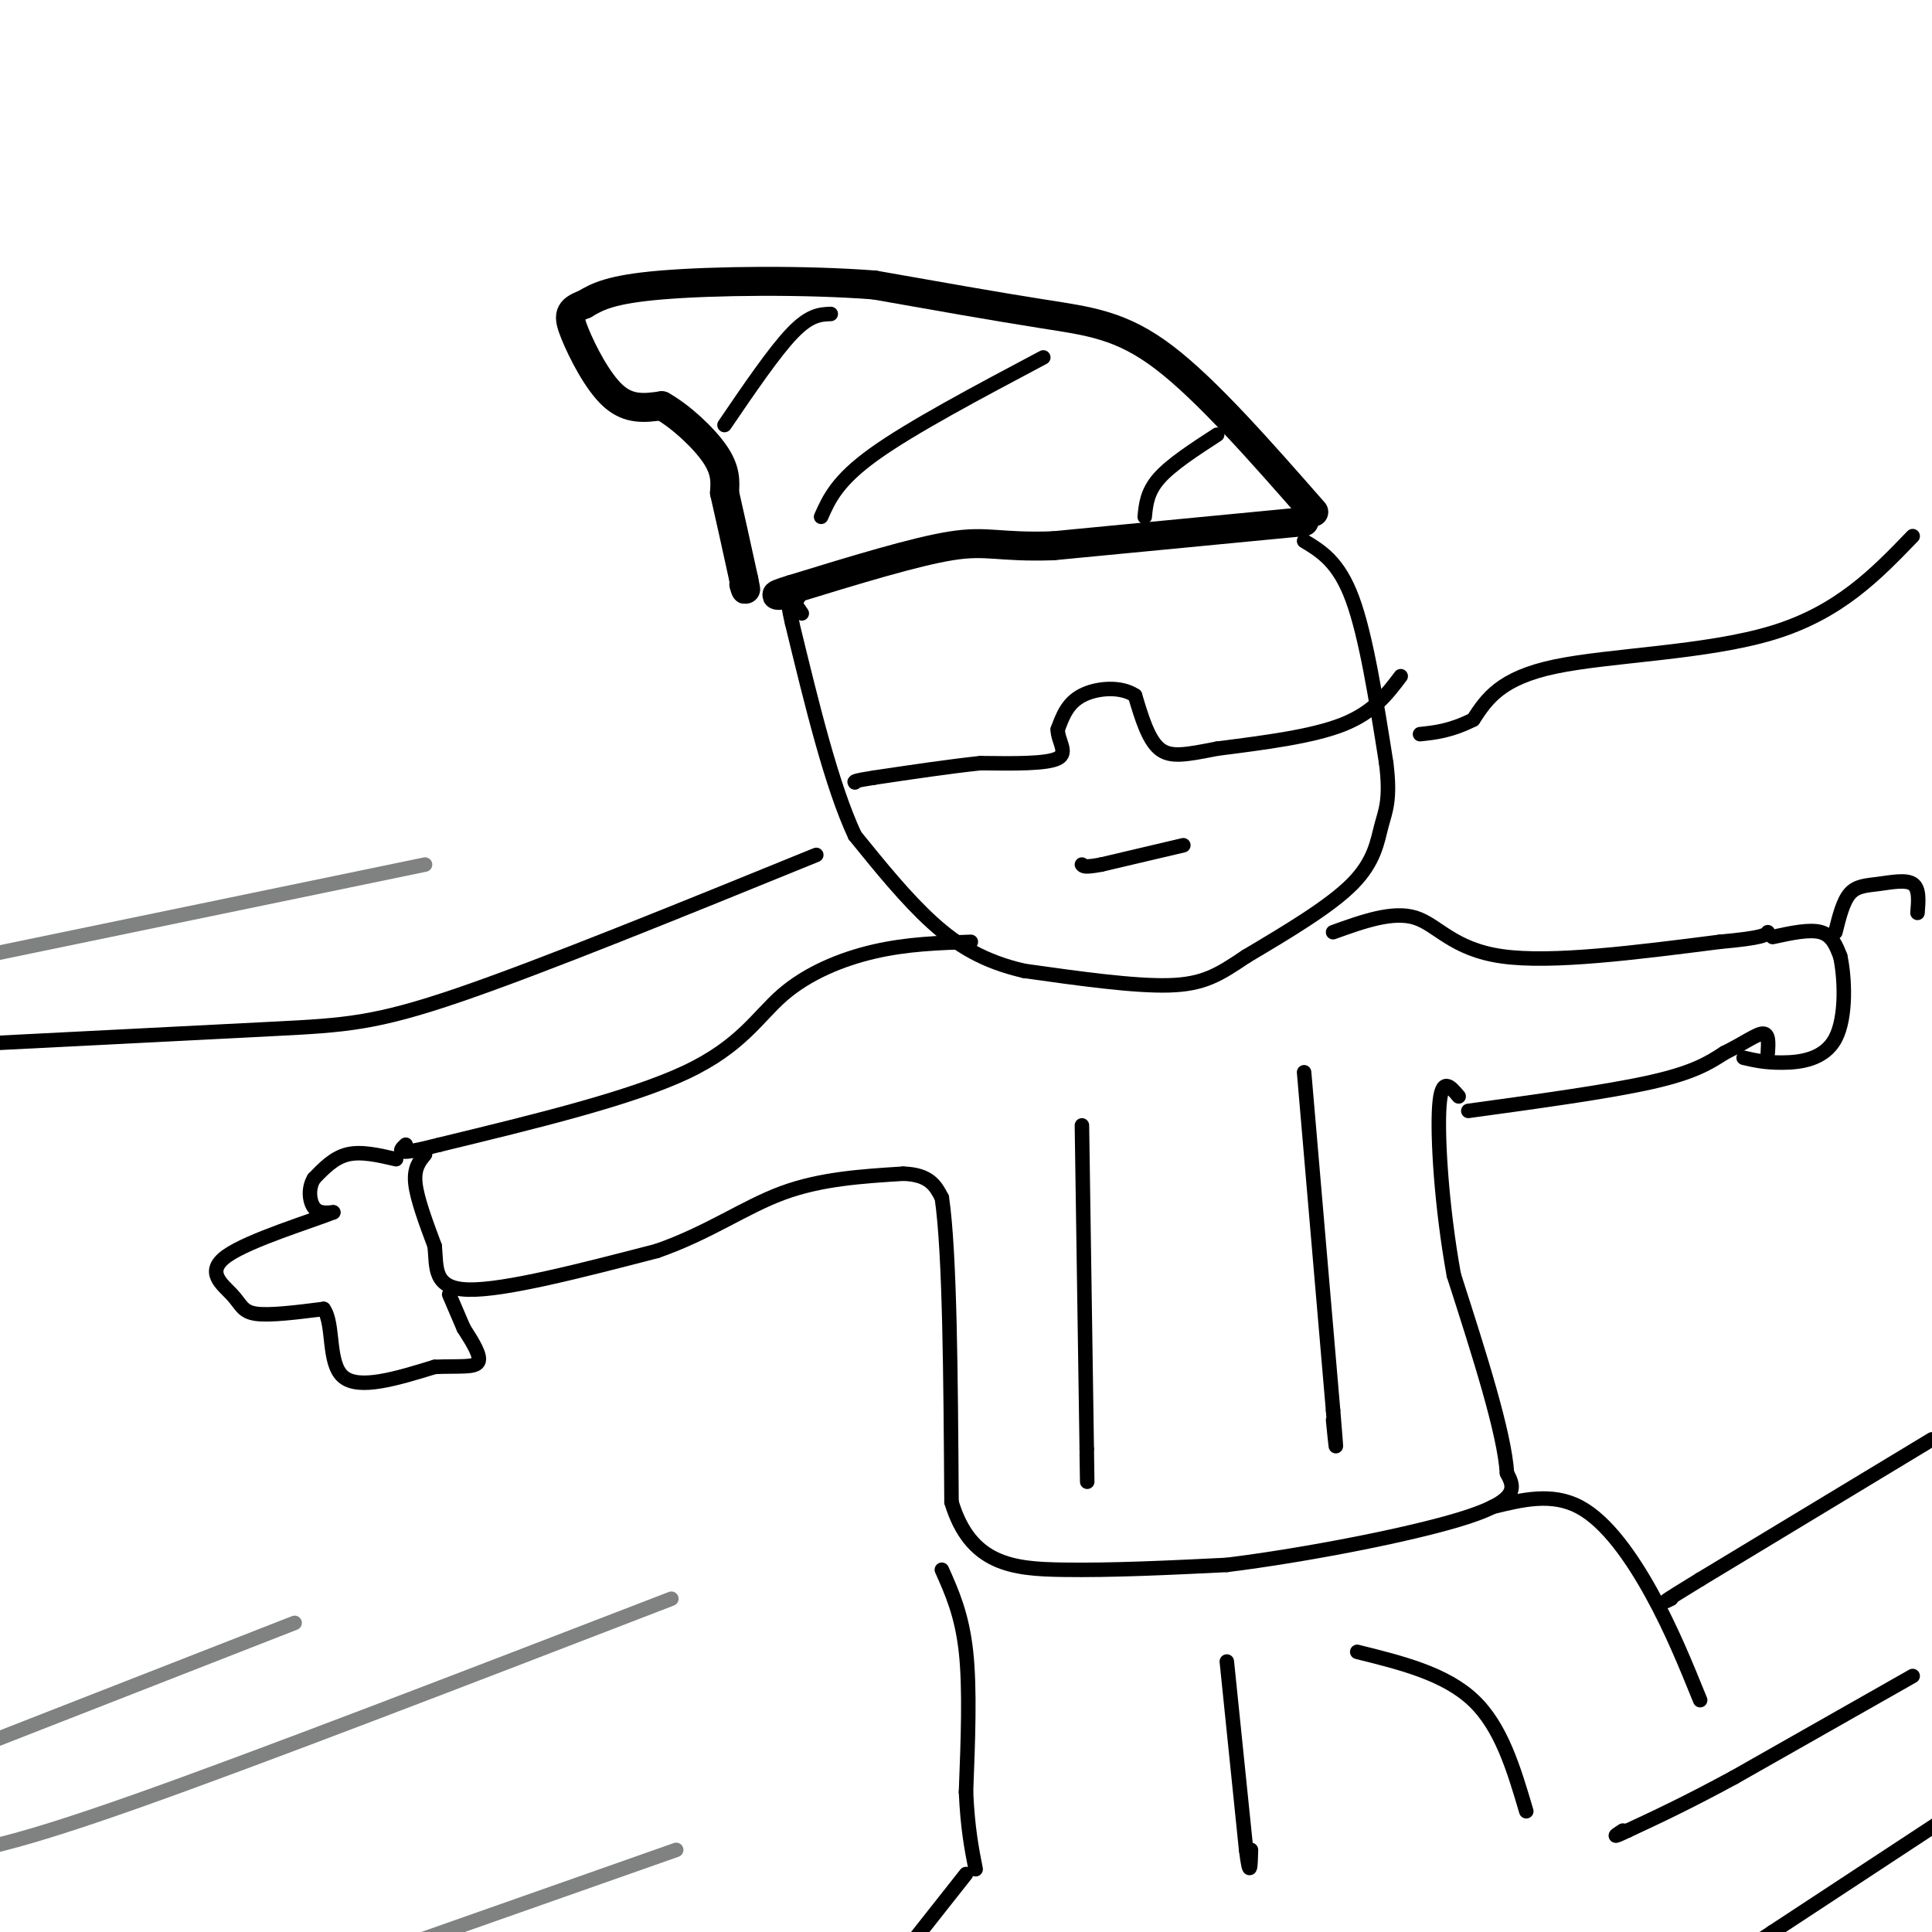 <svg viewBox='0 0 400 400' version='1.1' xmlns='http://www.w3.org/2000/svg' xmlns:xlink='http://www.w3.org/1999/xlink'><g fill='none' stroke='#000000' stroke-width='6' stroke-linecap='round' stroke-linejoin='round'><path d='M270,108c0.000,0.000 -52.000,5.000 -52,5'/><path d='M218,113c-11.289,0.378 -13.511,-1.178 -21,0c-7.489,1.178 -20.244,5.089 -33,9'/><path d='M164,122c-5.500,1.667 -2.750,1.333 0,1'/><path d='M272,106c-11.089,-12.644 -22.178,-25.289 -31,-32c-8.822,-6.711 -15.378,-7.489 -25,-9c-9.622,-1.511 -22.311,-3.756 -35,-6'/><path d='M181,59c-14.511,-1.111 -33.289,-0.889 -44,0c-10.711,0.889 -13.356,2.444 -16,4'/><path d='M121,63c-3.286,1.226 -3.500,2.292 -2,6c1.500,3.708 4.714,10.060 8,13c3.286,2.940 6.643,2.470 10,2'/><path d='M137,84c3.911,2.178 8.689,6.622 11,10c2.311,3.378 2.156,5.689 2,8'/><path d='M150,102c1.000,4.333 2.500,11.167 4,18'/><path d='M154,120c0.667,3.167 0.333,2.083 0,1'/></g>
<g fill='none' stroke='#000000' stroke-width='3' stroke-linecap='round' stroke-linejoin='round'><path d='M172,65c-2.167,0.083 -4.333,0.167 -8,4c-3.667,3.833 -8.833,11.417 -14,19'/><path d='M216,74c-13.667,7.250 -27.333,14.500 -35,20c-7.667,5.500 -9.333,9.250 -11,13'/><path d='M252,90c-4.750,3.083 -9.500,6.167 -12,9c-2.500,2.833 -2.750,5.417 -3,8'/><path d='M270,112c3.583,2.167 7.167,4.333 10,12c2.833,7.667 4.917,20.833 7,34'/><path d='M287,158c0.952,7.667 -0.167,9.833 -1,13c-0.833,3.167 -1.381,7.333 -6,12c-4.619,4.667 -13.310,9.833 -22,15'/><path d='M258,198c-5.644,3.800 -8.756,5.800 -16,6c-7.244,0.200 -18.622,-1.400 -30,-3'/><path d='M212,201c-8.178,-1.889 -13.622,-5.111 -19,-10c-5.378,-4.889 -10.689,-11.444 -16,-18'/><path d='M177,173c-4.833,-10.333 -8.917,-27.167 -13,-44'/><path d='M164,129c-1.833,-7.667 0.083,-4.833 2,-2'/><path d='M290,140c-2.833,3.750 -5.667,7.500 -12,10c-6.333,2.500 -16.167,3.750 -26,5'/><path d='M252,155c-6.489,1.267 -9.711,1.933 -12,0c-2.289,-1.933 -3.644,-6.467 -5,-11'/><path d='M235,144c-3.000,-2.022 -8.000,-1.578 -11,0c-3.000,1.578 -4.000,4.289 -5,7'/><path d='M219,151c-0.067,2.378 2.267,4.822 0,6c-2.267,1.178 -9.133,1.089 -16,1'/><path d='M203,158c-6.333,0.667 -14.167,1.833 -22,3'/><path d='M181,161c-4.333,0.667 -4.167,0.833 -4,1'/><path d='M245,175c0.000,0.000 -17.000,4.000 -17,4'/><path d='M228,179c-3.500,0.667 -3.750,0.333 -4,0'/><path d='M276,193c6.178,-2.222 12.356,-4.444 17,-3c4.644,1.444 7.756,6.556 18,8c10.244,1.444 27.622,-0.778 45,-3'/><path d='M356,195c9.167,-0.833 9.583,-1.417 10,-2'/><path d='M201,195c-6.595,0.214 -13.190,0.429 -20,2c-6.810,1.571 -13.833,4.500 -19,9c-5.167,4.500 -8.476,10.571 -20,16c-11.524,5.429 -31.262,10.214 -51,15'/><path d='M91,237c-9.667,2.500 -8.333,1.250 -7,0'/><path d='M88,239c-1.167,1.417 -2.333,2.833 -2,6c0.333,3.167 2.167,8.083 4,13'/><path d='M90,258c0.444,4.378 -0.444,8.822 7,9c7.444,0.178 23.222,-3.911 39,-8'/><path d='M136,259c10.733,-3.733 18.067,-9.067 26,-12c7.933,-2.933 16.467,-3.467 25,-4'/><path d='M187,243c5.500,0.167 6.750,2.583 8,5'/><path d='M195,248c1.667,11.333 1.833,37.167 2,63'/><path d='M197,311c3.911,12.956 12.689,13.844 23,14c10.311,0.156 22.156,-0.422 34,-1'/><path d='M254,324c16.044,-1.978 39.156,-6.422 50,-10c10.844,-3.578 9.422,-6.289 8,-9'/><path d='M312,305c-0.500,-8.333 -5.750,-24.667 -11,-41'/><path d='M301,264c-2.556,-14.067 -3.444,-28.733 -3,-35c0.444,-6.267 2.222,-4.133 4,-2'/><path d='M304,230c14.583,-2.000 29.167,-4.000 38,-6c8.833,-2.000 11.917,-4.000 15,-6'/><path d='M357,218c4.067,-2.000 6.733,-4.000 8,-4c1.267,0.000 1.133,2.000 1,4'/><path d='M309,312c6.156,-1.511 12.311,-3.022 18,0c5.689,3.022 10.911,10.578 15,18c4.089,7.422 7.044,14.711 10,22'/><path d='M195,325c2.083,4.667 4.167,9.333 5,17c0.833,7.667 0.417,18.333 0,29'/><path d='M200,371c0.333,7.500 1.167,11.750 2,16'/><path d='M254,344c0.000,0.000 4.000,39.000 4,39'/><path d='M258,383c0.833,6.500 0.917,3.250 1,0'/><path d='M281,342c9.083,2.250 18.167,4.500 24,10c5.833,5.500 8.417,14.250 11,23'/><path d='M396,111c-7.622,7.911 -15.244,15.822 -29,20c-13.756,4.178 -33.644,4.622 -45,7c-11.356,2.378 -14.178,6.689 -17,11'/><path d='M305,149c-4.667,2.333 -7.833,2.667 -11,3'/><path d='M169,177c-28.333,11.533 -56.667,23.067 -74,29c-17.333,5.933 -23.667,6.267 -38,7c-14.333,0.733 -36.667,1.867 -59,3'/><path d='M270,222c0.000,0.000 6.000,70.000 6,70'/><path d='M276,292c1.000,12.000 0.500,7.000 0,2'/><path d='M224,233c0.000,0.000 1.000,67.000 1,67'/><path d='M225,300c0.167,11.333 0.083,6.167 0,1'/><path d='M82,240c-3.583,-0.833 -7.167,-1.667 -10,-1c-2.833,0.667 -4.917,2.833 -7,5'/><path d='M65,244c-1.267,2.067 -0.933,4.733 0,6c0.933,1.267 2.467,1.133 4,1'/><path d='M69,251c-4.389,1.775 -17.362,5.713 -22,9c-4.638,3.287 -0.941,5.923 1,8c1.941,2.077 2.126,3.593 5,4c2.874,0.407 8.437,-0.297 14,-1'/><path d='M67,271c2.222,3.044 0.778,11.156 4,14c3.222,2.844 11.111,0.422 19,-2'/><path d='M90,283c5.089,-0.222 8.311,0.222 9,-1c0.689,-1.222 -1.156,-4.111 -3,-7'/><path d='M96,275c-1.000,-2.333 -2.000,-4.667 -3,-7'/><path d='M367,194c3.833,-0.833 7.667,-1.667 10,-1c2.333,0.667 3.167,2.833 4,5'/><path d='M381,198c0.952,4.310 1.333,12.583 -1,17c-2.333,4.417 -7.381,4.976 -11,5c-3.619,0.024 -5.810,-0.488 -8,-1'/><path d='M380,193c0.792,-3.190 1.583,-6.381 3,-8c1.417,-1.619 3.458,-1.667 6,-2c2.542,-0.333 5.583,-0.952 7,0c1.417,0.952 1.208,3.476 1,6'/><path d='M400,298c0.000,0.000 -48.000,29.000 -48,29'/><path d='M352,327c-9.000,5.500 -7.500,4.750 -6,4'/><path d='M200,388c0.000,0.000 -15.000,19.000 -15,19'/><path d='M396,347c0.000,0.000 -37.000,21.000 -37,21'/><path d='M359,368c-9.833,5.333 -15.917,8.167 -22,11'/><path d='M337,379c-3.833,1.833 -2.417,0.917 -1,0'/><path d='M402,377c0.000,0.000 -35.000,23.000 -35,23'/><path d='M367,400c-6.833,4.500 -6.417,4.250 -6,4'/></g>
<g fill='none' stroke='#808282' stroke-width='3' stroke-linecap='round' stroke-linejoin='round'><path d='M139,331c-43.000,16.583 -86.000,33.167 -111,42c-25.000,8.833 -32.000,9.917 -39,11'/><path d='M140,383c0.000,0.000 -71.000,25.000 -71,25'/><path d='M61,336c0.000,0.000 -110.000,43.000 -110,43'/><path d='M88,179c0.000,0.000 -116.000,24.000 -116,24'/></g>
</svg>